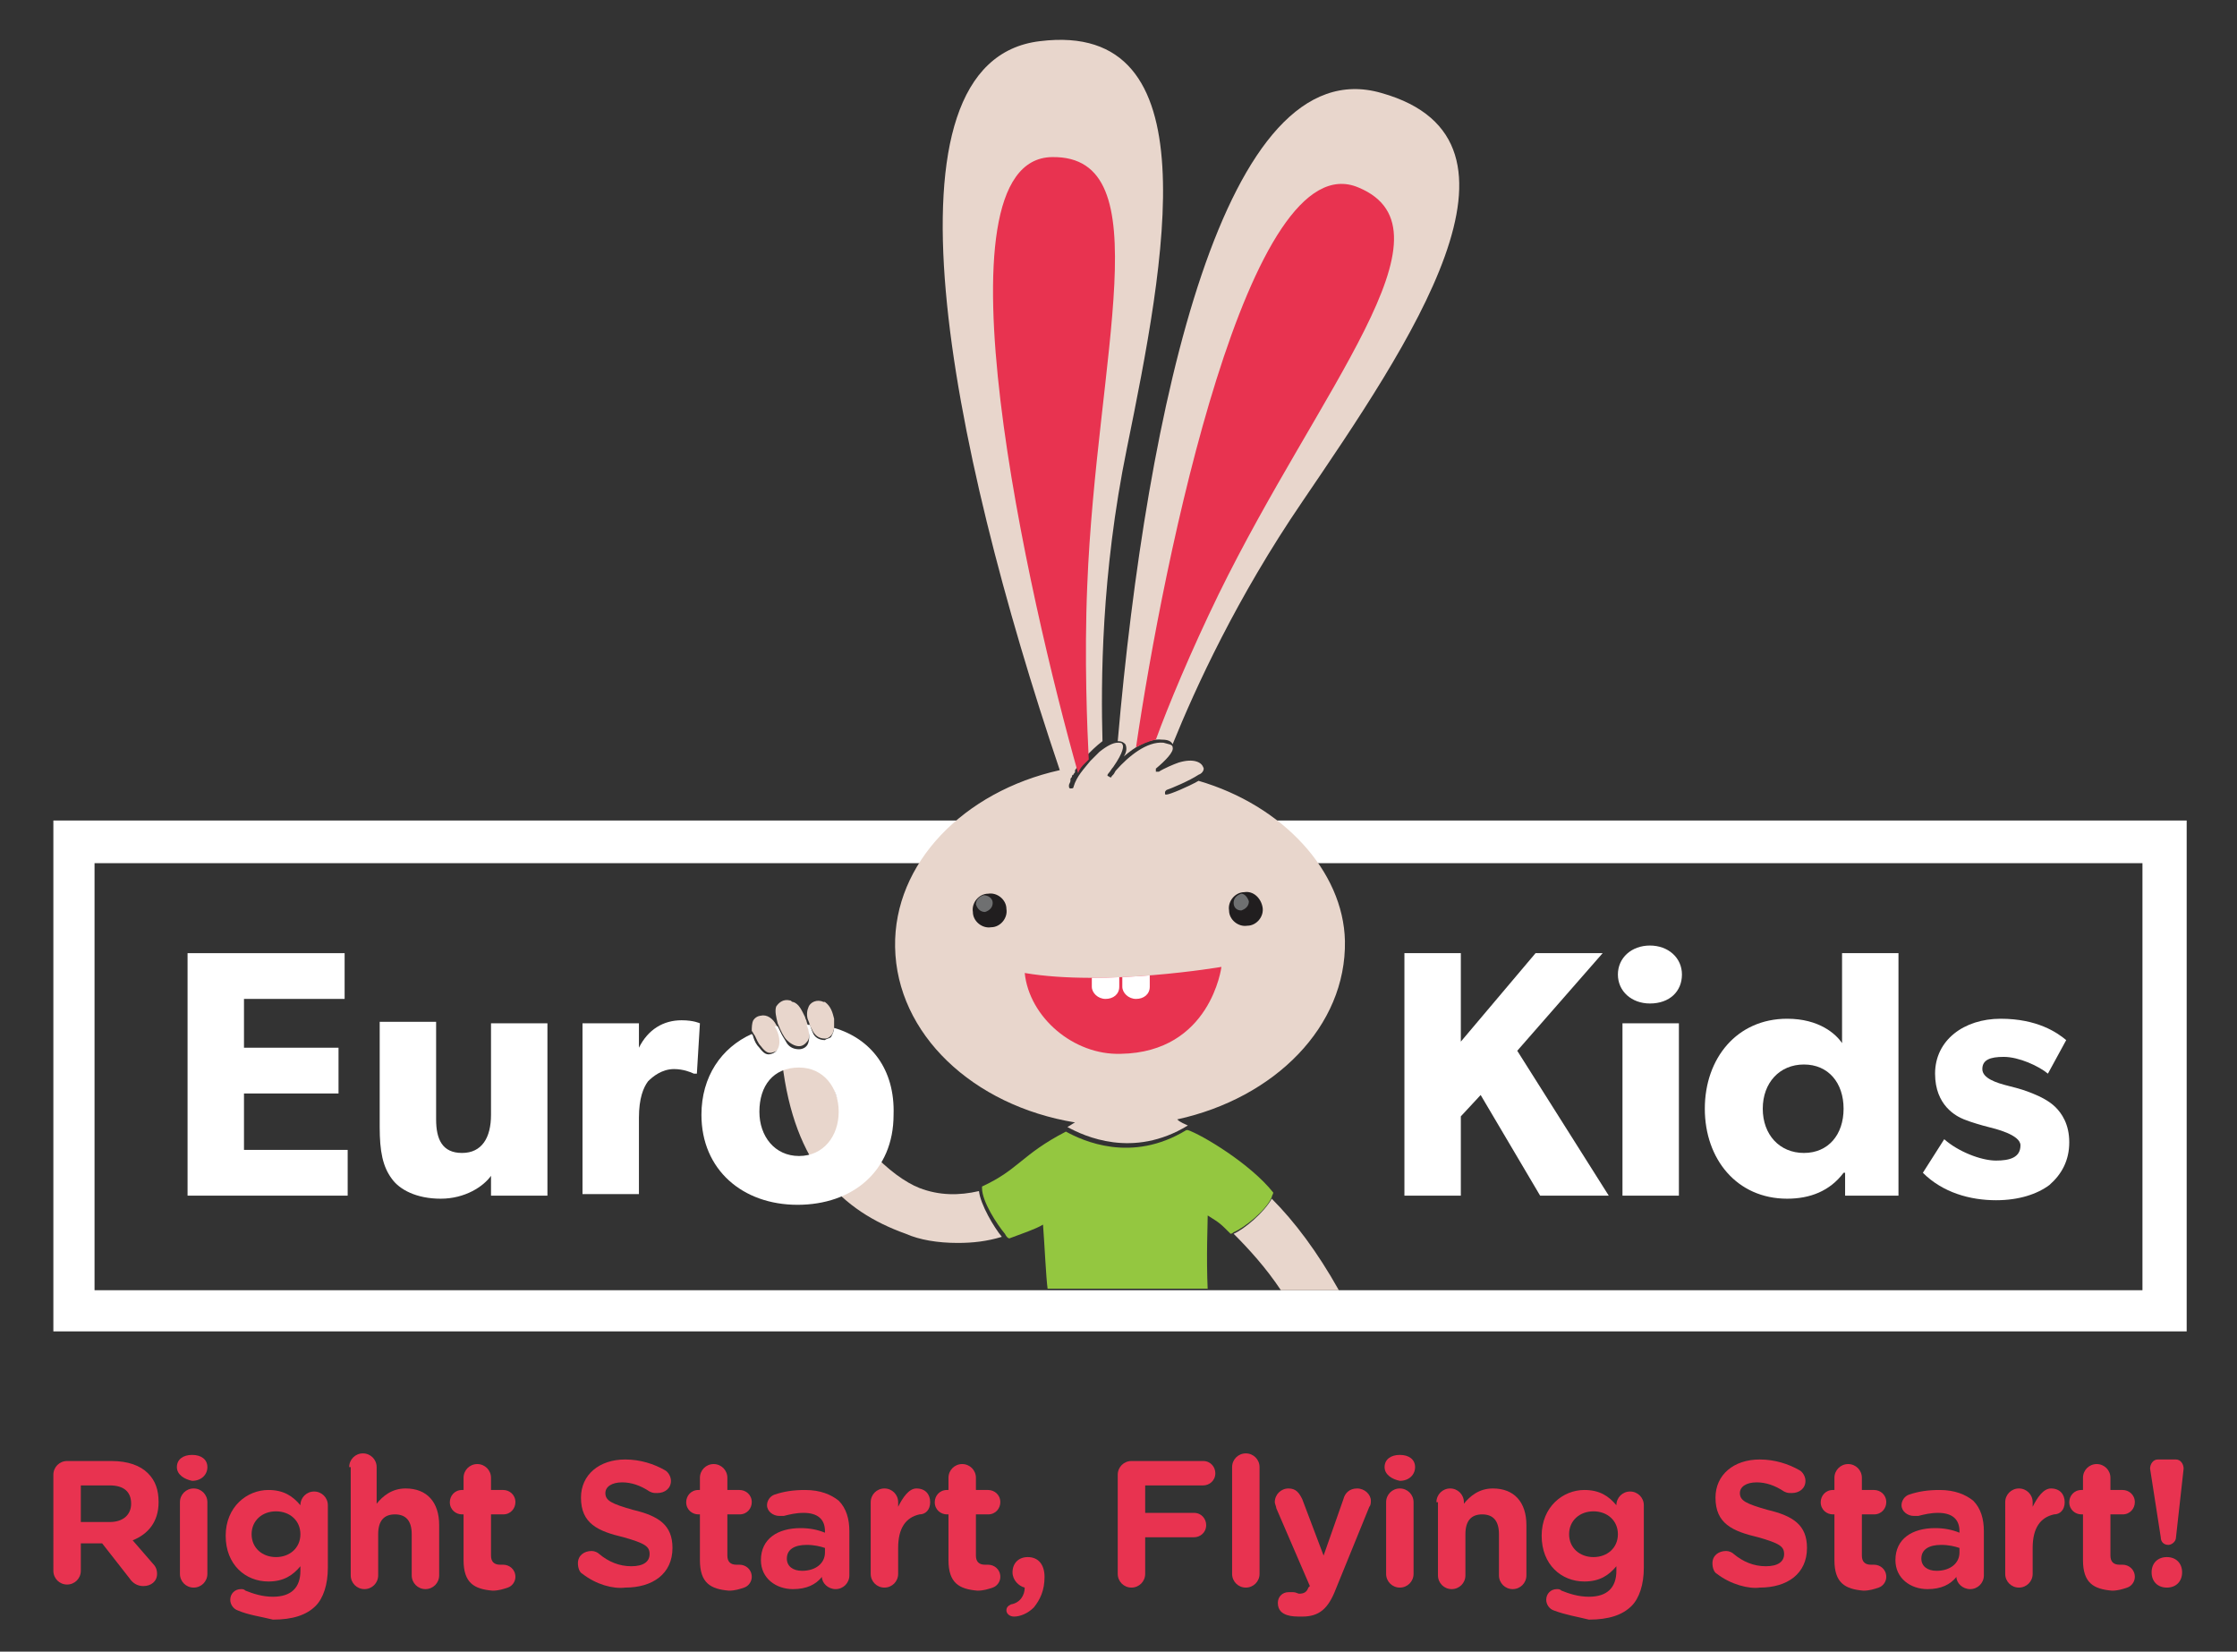 <?xml version="1.0" encoding="utf-8"?>
<!-- Generator: Adobe Illustrator 18.0.0, SVG Export Plug-In . SVG Version: 6.00 Build 0)  -->
<!DOCTYPE svg PUBLIC "-//W3C//DTD SVG 1.1//EN" "http://www.w3.org/Graphics/SVG/1.1/DTD/svg11.dtd">
<svg version="1.1" id="Layer_1" xmlns="http://www.w3.org/2000/svg" xmlns:xlink="http://www.w3.org/1999/xlink" x="0px" y="0px"
	 viewBox="0 0 146.7 108.3" enable-background="new 0 0 146.7 108.3" xml:space="preserve">
<rect x="0" y="0" width="146.7" height="108.3" fill="#333333" stroke="none"/>
<g>
	<path fill="#E83350" d="M3.5,96.7c0-0.5,0.4-0.9,0.9-0.9h2.9c1.1,0,1.9,0.3,2.4,0.8c0.5,0.5,0.7,1.1,0.7,1.9v0
		c0,1.3-0.7,2.1-1.7,2.5l1.3,1.5c0.2,0.2,0.3,0.4,0.3,0.7c0,0.5-0.4,0.8-0.9,0.8c-0.4,0-0.7-0.2-0.9-0.5l-1.8-2.3H5.3v1.8
		c0,0.5-0.4,0.9-0.9,0.9c-0.5,0-0.9-0.4-0.9-0.9V96.7z M7.2,99.8c0.9,0,1.4-0.5,1.4-1.2v0c0-0.8-0.5-1.2-1.4-1.2H5.3v2.4H7.2z"/>
	<path fill="#E83350" d="M11.6,96.2c0-0.5,0.4-0.8,1-0.8c0.6,0,1,0.3,1,0.8v0c0,0.5-0.4,0.9-1,0.9C12.1,97,11.6,96.7,11.6,96.2
		L11.6,96.2z M11.8,98.5c0-0.5,0.4-0.9,0.9-0.9s0.9,0.4,0.9,0.9v4.7c0,0.5-0.4,0.9-0.9,0.9s-0.9-0.4-0.9-0.9V98.5z"/>
	<path fill="#E83350" d="M15.6,105.6c-0.3-0.1-0.5-0.4-0.5-0.7c0-0.4,0.3-0.7,0.7-0.7c0.1,0,0.2,0,0.3,0.1c0.5,0.2,1.1,0.4,1.8,0.4
		c1.2,0,1.8-0.6,1.8-1.7v-0.3c-0.5,0.6-1.1,1-2.1,1c-1.5,0-2.8-1.1-2.8-3v0c0-1.9,1.4-3,2.8-3c1,0,1.6,0.4,2.1,1v0
		c0-0.5,0.4-0.9,0.9-0.9c0.5,0,0.9,0.4,0.9,0.9v4.1c0,1.1-0.3,2-0.8,2.5c-0.6,0.6-1.5,0.9-2.8,0.9C17.1,106,16.3,105.9,15.6,105.6
		 M19.7,100.6L19.7,100.6c0-0.9-0.7-1.5-1.6-1.5c-0.9,0-1.6,0.6-1.6,1.5v0c0,0.9,0.7,1.5,1.6,1.5C19,102.1,19.7,101.5,19.7,100.6"/>
	<path fill="#E83350" d="M22.9,96.2c0-0.5,0.4-0.9,0.9-0.9s0.9,0.4,0.9,0.9v2.4c0.4-0.5,1-1,1.9-1c1.4,0,2.2,0.9,2.2,2.4v3.3
		c0,0.5-0.4,0.9-0.9,0.9s-0.9-0.4-0.9-0.9v-2.7c0-0.9-0.4-1.3-1.1-1.3c-0.7,0-1.1,0.4-1.1,1.3v2.7c0,0.5-0.4,0.9-0.9,0.9
		s-0.9-0.4-0.9-0.9V96.2z"/>
	<path fill="#E83350" d="M30.4,102.3v-3h-0.1c-0.4,0-0.8-0.3-0.8-0.8c0-0.4,0.3-0.8,0.8-0.8h0.1v-0.8c0-0.5,0.4-0.9,0.9-0.9
		s0.9,0.4,0.9,0.9v0.8H33c0.4,0,0.8,0.3,0.8,0.8c0,0.4-0.3,0.8-0.8,0.8h-0.8v2.7c0,0.4,0.2,0.6,0.6,0.6c0.1,0,0.2,0,0.2,0
		c0.4,0,0.8,0.3,0.8,0.8c0,0.3-0.2,0.6-0.5,0.7c-0.3,0.1-0.6,0.2-1,0.2C31.1,104.2,30.4,103.8,30.4,102.3"/>
	<path fill="#E83350" d="M38.2,103.2c-0.2-0.1-0.3-0.4-0.3-0.7c0-0.5,0.4-0.8,0.9-0.8c0.2,0,0.4,0.1,0.5,0.2
		c0.6,0.5,1.3,0.8,2.1,0.8c0.8,0,1.2-0.3,1.2-0.8v0c0-0.5-0.3-0.7-1.7-1.1c-1.7-0.4-2.8-0.9-2.8-2.6v0c0-1.5,1.2-2.5,2.9-2.5
		c1,0,1.9,0.3,2.6,0.7c0.2,0.1,0.4,0.4,0.4,0.7c0,0.5-0.4,0.8-0.9,0.8c-0.2,0-0.3,0-0.5-0.1c-0.6-0.4-1.2-0.6-1.8-0.6
		c-0.7,0-1.1,0.3-1.1,0.7v0c0,0.5,0.4,0.7,1.8,1.1c1.7,0.4,2.6,1,2.6,2.5v0c0,1.7-1.3,2.6-3.1,2.6C40.2,104.2,39.1,103.9,38.2,103.2
		"/>
	<path fill="#E83350" d="M45.9,102.3v-3h-0.1c-0.4,0-0.8-0.3-0.8-0.8c0-0.4,0.3-0.8,0.8-0.8h0.1v-0.8c0-0.5,0.4-0.9,0.9-0.9
		s0.9,0.4,0.9,0.9v0.8h0.8c0.4,0,0.8,0.3,0.8,0.8c0,0.4-0.3,0.8-0.8,0.8h-0.8v2.7c0,0.4,0.2,0.6,0.6,0.6c0.1,0,0.2,0,0.2,0
		c0.4,0,0.8,0.3,0.8,0.8c0,0.3-0.2,0.6-0.5,0.7c-0.3,0.1-0.6,0.2-1,0.2C46.6,104.2,45.9,103.8,45.9,102.3"/>
	<path fill="#E83350" d="M49.9,102.3L49.9,102.3c0-1.4,1.1-2.1,2.6-2.1c0.6,0,1.1,0.1,1.6,0.3v-0.1c0-0.8-0.5-1.2-1.4-1.2
		c-0.5,0-0.9,0.1-1.3,0.2c-0.1,0-0.2,0-0.3,0c-0.4,0-0.8-0.3-0.8-0.7c0-0.3,0.2-0.6,0.5-0.7c0.6-0.2,1.2-0.3,2-0.3
		c1,0,1.7,0.3,2.2,0.7c0.5,0.5,0.7,1.2,0.7,2v2.9c0,0.5-0.4,0.9-0.9,0.9c-0.5,0-0.9-0.4-0.9-0.8v0c-0.4,0.5-1,0.8-1.9,0.8
		C50.9,104.2,49.9,103.5,49.9,102.3 M54.1,101.8v-0.3c-0.3-0.1-0.7-0.2-1.2-0.2c-0.8,0-1.3,0.3-1.3,0.9v0c0,0.5,0.4,0.8,1,0.8
		C53.5,103,54.1,102.5,54.1,101.8"/>
	<path fill="#E83350" d="M57.1,98.5c0-0.5,0.4-0.9,0.9-0.9s0.9,0.4,0.9,0.9v0.3c0.3-0.6,0.7-1.2,1.2-1.2c0.6,0,0.9,0.4,0.9,0.9
		c0,0.5-0.3,0.8-0.7,0.8c-0.9,0.2-1.4,0.9-1.4,2.2v1.7c0,0.5-0.4,0.9-0.9,0.9s-0.9-0.4-0.9-0.9V98.5z"/>
	<path fill="#E83350" d="M62.2,102.3v-3h-0.1c-0.4,0-0.8-0.3-0.8-0.8c0-0.4,0.3-0.8,0.8-0.8h0.1v-0.8c0-0.5,0.4-0.9,0.9-0.9
		s0.9,0.4,0.9,0.9v0.8h0.8c0.4,0,0.8,0.3,0.8,0.8c0,0.4-0.3,0.8-0.8,0.8H64v2.7c0,0.4,0.2,0.6,0.6,0.6c0.1,0,0.2,0,0.2,0
		c0.4,0,0.8,0.3,0.8,0.8c0,0.3-0.2,0.6-0.5,0.7c-0.3,0.1-0.6,0.2-1,0.2C62.9,104.2,62.2,103.8,62.2,102.3"/>
	<path fill="#E83350" d="M66.3,105.2c0.6-0.1,0.9-0.6,0.9-1.1c-0.4-0.1-0.8-0.5-0.8-1v0c0-0.6,0.4-1,1-1c0.7,0,1.1,0.5,1.1,1.3v0
		c0,0.9-0.3,1.5-0.7,2c-0.4,0.4-0.9,0.6-1.3,0.6c-0.3,0-0.5-0.2-0.5-0.4C66,105.4,66.1,105.3,66.3,105.2"/>
	<path fill="#E83350" d="M73.3,96.7c0-0.5,0.4-0.9,0.9-0.9h4.7c0.5,0,0.8,0.4,0.8,0.8c0,0.5-0.4,0.8-0.8,0.8h-3.8v1.8h3.2
		c0.5,0,0.8,0.4,0.8,0.8c0,0.5-0.4,0.8-0.8,0.8h-3.2v2.4c0,0.5-0.4,0.9-0.9,0.9s-0.9-0.4-0.9-0.9V96.7z"/>
	<path fill="#E83350" d="M80.8,96.2c0-0.5,0.4-0.9,0.9-0.9c0.5,0,0.9,0.4,0.9,0.9v7c0,0.5-0.4,0.9-0.9,0.9c-0.5,0-0.9-0.4-0.9-0.9
		V96.2z"/>
	<path fill="#E83350" d="M84.4,105.9c-0.3-0.1-0.6-0.3-0.6-0.8c0-0.4,0.3-0.7,0.7-0.7c0.1,0,0.2,0,0.3,0c0.2,0,0.3,0.1,0.4,0.1
		c0.3,0,0.5-0.1,0.6-0.4l0.1-0.1l-2.2-5.1c0-0.1-0.1-0.3-0.1-0.4c0-0.5,0.4-0.9,0.9-0.9c0.5,0,0.7,0.3,0.9,0.7l1.4,3.7l1.3-3.7
		c0.1-0.4,0.4-0.7,0.9-0.7c0.5,0,0.9,0.4,0.9,0.8c0,0.1,0,0.3-0.1,0.4l-2.2,5.4c-0.5,1.3-1.1,1.8-2.2,1.8
		C85,106,84.7,106,84.4,105.9"/>
	<path fill="#E83350" d="M90.8,96.2c0-0.5,0.4-0.8,1-0.8c0.6,0,1,0.3,1,0.8v0c0,0.5-0.4,0.9-1,0.9C91.3,97,90.8,96.7,90.8,96.2
		L90.8,96.2z M90.9,98.5c0-0.5,0.4-0.9,0.9-0.9s0.9,0.4,0.9,0.9v4.7c0,0.5-0.4,0.9-0.9,0.9s-0.9-0.4-0.9-0.9V98.5z"/>
	<path fill="#E83350" d="M94.2,98.5c0-0.5,0.4-0.9,0.9-0.9S96,98,96,98.5v0.1c0.4-0.5,1-1,1.9-1c1.4,0,2.2,0.9,2.2,2.4v3.3
		c0,0.5-0.4,0.9-0.9,0.9s-0.9-0.4-0.9-0.9v-2.7c0-0.9-0.4-1.3-1.1-1.3c-0.7,0-1.1,0.4-1.1,1.3v2.7c0,0.5-0.4,0.9-0.9,0.9
		s-0.9-0.4-0.9-0.9V98.5z"/>
	<path fill="#E83350" d="M101.9,105.6c-0.3-0.1-0.5-0.4-0.5-0.7c0-0.4,0.3-0.7,0.7-0.7c0.1,0,0.2,0,0.3,0.1c0.5,0.2,1.1,0.4,1.8,0.4
		c1.2,0,1.8-0.6,1.8-1.7v-0.3c-0.5,0.6-1.1,1-2.1,1c-1.5,0-2.8-1.1-2.8-3v0c0-1.9,1.4-3,2.8-3c1,0,1.6,0.4,2.1,1v0
		c0-0.5,0.4-0.9,0.9-0.9c0.5,0,0.9,0.4,0.9,0.9v4.1c0,1.1-0.3,2-0.8,2.5c-0.6,0.6-1.5,0.9-2.8,0.9
		C103.4,106,102.7,105.9,101.9,105.6 M106.1,100.6L106.1,100.6c0-0.9-0.7-1.5-1.6-1.5c-0.9,0-1.6,0.6-1.6,1.5v0
		c0,0.9,0.7,1.5,1.6,1.5C105.4,102.1,106.1,101.5,106.1,100.6"/>
	<path fill="#E83350" d="M112.6,103.2c-0.2-0.1-0.3-0.4-0.3-0.7c0-0.5,0.4-0.8,0.9-0.8c0.2,0,0.4,0.1,0.5,0.2
		c0.6,0.5,1.3,0.8,2.1,0.8c0.8,0,1.2-0.3,1.2-0.8v0c0-0.5-0.3-0.7-1.7-1.1c-1.7-0.4-2.8-0.9-2.8-2.6v0c0-1.5,1.2-2.5,2.9-2.5
		c1,0,1.9,0.3,2.6,0.7c0.2,0.1,0.4,0.4,0.4,0.7c0,0.5-0.4,0.8-0.9,0.8c-0.2,0-0.3,0-0.5-0.1c-0.6-0.4-1.2-0.6-1.8-0.6
		c-0.7,0-1.1,0.3-1.1,0.7v0c0,0.5,0.4,0.7,1.8,1.1c1.7,0.4,2.6,1,2.6,2.5v0c0,1.7-1.3,2.6-3.1,2.6
		C114.7,104.2,113.5,103.9,112.6,103.2"/>
	<path fill="#E83350" d="M120.3,102.3v-3h-0.1c-0.4,0-0.8-0.3-0.8-0.8c0-0.4,0.3-0.8,0.8-0.8h0.1v-0.8c0-0.5,0.4-0.9,0.9-0.9
		c0.5,0,0.9,0.4,0.9,0.9v0.8h0.8c0.4,0,0.8,0.3,0.8,0.8c0,0.4-0.3,0.8-0.8,0.8h-0.8v2.7c0,0.4,0.2,0.6,0.6,0.6c0.1,0,0.2,0,0.2,0
		c0.4,0,0.8,0.3,0.8,0.8c0,0.3-0.2,0.6-0.5,0.7c-0.3,0.1-0.6,0.2-1,0.2C121,104.2,120.3,103.8,120.3,102.3"/>
	<path fill="#E83350" d="M124.3,102.3L124.3,102.3c0-1.4,1.1-2.1,2.6-2.1c0.6,0,1.1,0.1,1.6,0.3v-0.1c0-0.8-0.5-1.2-1.4-1.2
		c-0.5,0-0.9,0.1-1.3,0.2c-0.1,0-0.2,0-0.3,0c-0.4,0-0.8-0.3-0.8-0.7c0-0.3,0.2-0.6,0.5-0.7c0.6-0.2,1.2-0.3,2-0.3
		c1,0,1.7,0.3,2.2,0.7c0.5,0.5,0.7,1.2,0.7,2v2.9c0,0.5-0.4,0.9-0.9,0.9c-0.5,0-0.9-0.4-0.9-0.8v0c-0.4,0.5-1,0.8-1.9,0.8
		C125.3,104.2,124.3,103.5,124.3,102.3 M128.5,101.8v-0.3c-0.3-0.1-0.7-0.2-1.2-0.2c-0.8,0-1.3,0.3-1.3,0.9v0c0,0.5,0.4,0.8,1,0.8
		C127.9,103,128.5,102.5,128.5,101.8"/>
	<path fill="#E83350" d="M131.5,98.5c0-0.5,0.4-0.9,0.9-0.9c0.5,0,0.9,0.4,0.9,0.9v0.3c0.3-0.6,0.7-1.2,1.2-1.2
		c0.6,0,0.9,0.4,0.9,0.9c0,0.5-0.3,0.8-0.7,0.8c-0.9,0.2-1.4,0.9-1.4,2.2v1.7c0,0.5-0.4,0.9-0.9,0.9c-0.5,0-0.9-0.4-0.9-0.9V98.5z"
		/>
	<path fill="#E83350" d="M136.6,102.3v-3h-0.1c-0.4,0-0.8-0.3-0.8-0.8c0-0.4,0.3-0.8,0.8-0.8h0.1v-0.8c0-0.5,0.4-0.9,0.9-0.9
		c0.5,0,0.9,0.4,0.9,0.9v0.8h0.8c0.4,0,0.8,0.3,0.8,0.8c0,0.4-0.3,0.8-0.8,0.8h-0.8v2.7c0,0.4,0.2,0.6,0.6,0.6c0.1,0,0.2,0,0.2,0
		c0.4,0,0.8,0.3,0.8,0.8c0,0.3-0.2,0.6-0.5,0.7c-0.3,0.1-0.6,0.2-1,0.2C137.3,104.2,136.6,103.8,136.6,102.3"/>
	<path fill="#E83350" d="M141,96.3c0-0.3,0.2-0.6,0.5-0.6h1.2c0.3,0,0.5,0.3,0.5,0.6l-0.5,4.5c0,0.3-0.3,0.5-0.5,0.5
		c-0.3,0-0.5-0.2-0.5-0.5L141,96.3z M142.1,102.1c0.6,0,1,0.4,1,1v0c0,0.6-0.4,1-1,1c-0.6,0-1-0.4-1-1v0
		C141.1,102.5,141.5,102.1,142.1,102.1"/>
	<path fill="#FFFFFF" d="M83.6,53.8c1,0.8,1.9,1.7,2.6,2.8h54.3v28H6.2v-28h54.4c0.7-1,1.6-1.9,2.6-2.8H3.5v33.5h139.9V53.8H83.6z"
		/>
	<path fill="#E8D6CC" d="M78.6,51.2c-0.7,0.4-1.9,0.9-2.1,0.9c0,0,0,0,0,0c-0.1,0-0.1,0-0.1-0.1c0-0.1,0-0.1,0.1-0.2
		c0.3-0.1,1.5-0.6,2.1-1c0.3-0.1,0.4-0.4,0.3-0.5c-0.1-0.3-0.6-0.6-1.6-0.3c-0.3,0.1-1,0.4-1.3,0.6c-0.1,0-0.1,0-0.2,0
		c0-0.1,0-0.1,0-0.2c0.6-0.5,1.2-1.1,1.1-1.4c0-0.2-0.3-0.2-0.6-0.3c-1.1-0.1-2.3,0.9-3.1,1.8c-0.1,0.1-0.1,0.2-0.2,0.3
		c0,0-0.1,0.1-0.1,0.1c0,0.1-0.1,0.1-0.2,0c-0.1,0-0.1-0.1,0-0.2c0.1-0.1,0.2-0.3,0.3-0.4c0.7-1,0.7-1.4,0.6-1.5
		c0-0.1-0.2-0.1-0.3-0.1c-0.3,0-0.7,0.2-1.2,0.6c0,0,0,0,0,0c-0.1,0.1-0.1,0.1-0.2,0.2c0,0,0,0,0,0c-0.1,0.1-0.1,0.1-0.2,0.2
		c0,0,0,0,0,0c-0.1,0.1-0.2,0.2-0.2,0.2c-0.4,0.5-0.9,1-1.1,1.7c0,0.1-0.1,0.1-0.2,0.1c-0.1,0-0.1-0.1-0.1-0.2
		c0-0.1,0.1-0.2,0.1-0.3c0,0,0-0.1,0-0.1c0-0.1,0.1-0.1,0.1-0.2c0,0,0-0.1,0.1-0.1c0-0.1,0.1-0.1,0.1-0.2c0,0,0,0,0-0.1
		c0.1-0.1,0.1-0.2,0.2-0.3c0.2-0.2,0.3-0.4,0.5-0.6c0.3-0.3,0.7-0.7,1.1-1c-0.1-3.8-0.1-10.9,1.6-19.2c2.5-12.3,5.6-28.1-5.7-26.7
		c-11,1.3-5.9,26.5,1.3,47.8c-6.3,1.4-10.9,6.1-10.8,11.6c0.1,5.7,5.1,10.4,11.8,11.5c-0.2,0.1-0.3,0.2-0.5,0.3
		c1.1,0.6,4.3,2.1,7.9-0.1c-0.2-0.1-0.5-0.2-0.7-0.4c6.4-1.4,11.1-6.1,11-11.7C88.1,57.1,84.1,52.8,78.6,51.2"/>
	<path fill="#E8D6CC" d="M73.8,48.8c0.1,0.2,0.1,0.5-0.1,0.8c0.7-0.6,1.6-1.2,2.5-1.1c0.4,0,0.6,0.1,0.7,0.3
		c1.5-3.7,4.2-9.6,8.5-15.9c7-10.3,16.2-23.7,5.2-26.8c-10.3-3-15.4,20.6-17.3,42.5C73.6,48.6,73.7,48.7,73.8,48.8"/>
	<polygon fill="#FFFFFF" points="22.8,78.4 12.3,78.4 12.3,62.5 22.6,62.5 22.6,65.5 16,65.5 16,68.7 22.2,68.7 22.2,71.7 16,71.7 
		16,75.4 22.8,75.4 	"/>
	<path fill="#FFFFFF" d="M35.8,78.4h-3.6l0-1.3c-0.5,0.7-1.7,1.5-3.3,1.5c-1.6,0-2.7-0.6-3.2-1.3c-0.6-0.8-0.8-1.8-0.8-3.4v-6.9h3.7
		v6.4c0,1.3,0.4,2.2,1.7,2.2c1.3,0,1.9-1,1.9-2.5v-6h3.7V78.4z"/>
	<path fill="#FFFFFF" d="M45.7,70.4h-0.2c-0.2-0.1-0.7-0.3-1.3-0.3c-0.8,0-1.4,0.5-1.7,0.8c-0.3,0.4-0.6,1.1-0.6,2.4v5h-3.7V67.1
		h3.7l0,1.6h0c0.6-1.2,1.6-1.8,2.8-1.8c0.8,0,1.2,0.2,1.2,0.2L45.7,70.4z"/>
	<polygon fill="#FFFFFF" points="105.5,78.4 101,78.4 97.1,71.8 95.8,73.2 95.8,78.4 92.1,78.4 92.1,62.5 95.8,62.5 95.8,68.3 
		100.7,62.5 105.1,62.5 99.5,68.9 	"/>
	<path fill="#FFFFFF" d="M108.2,65.8c-1.2,0-2.1-0.8-2.1-1.9c0-1.1,0.9-1.9,2.1-1.9c1.2,0,2.1,0.8,2.1,1.9
		C110.3,65,109.5,65.8,108.2,65.8 M110.1,78.4h-3.7V67.1h3.7V78.4z"/>
	<path fill="#FFFFFF" d="M124.5,78.4H121l0-1.5l-0.1,0c-0.9,1.2-2.2,1.7-3.7,1.7c-3.3,0-5.4-2.6-5.4-5.9c0-3.3,2.1-5.9,5.4-5.9
		c2.1,0,3.2,1,3.6,1.6v-5.9h3.7V78.4z M118.3,69.8c-1.6,0-2.7,1.2-2.7,2.9s1.1,2.9,2.7,2.9c1.6,0,2.6-1.2,2.6-2.9
		S119.9,69.8,118.3,69.8"/>
	<path fill="#FFFFFF" d="M134.4,77.7c-0.8,0.6-2,1-3.5,1c-1.7,0-3.5-0.5-4.8-1.8l1.4-2.2c0.9,0.8,2.4,1.4,3.4,1.4
		c0.9,0,1.6-0.2,1.6-1c0-0.7-1.7-1.1-2.1-1.2c-0.4-0.1-1.1-0.3-1.6-0.5c-0.5-0.2-1.9-0.9-1.9-3c0-2.2,1.9-3.6,4.3-3.6
		c2.4,0,3.7,0.9,4.3,1.4l-1.2,2.2c-0.6-0.5-1.9-1.1-2.9-1.1c-0.9,0-1.4,0.2-1.4,0.8c0,0.6,0.9,0.9,1.7,1.1c0.8,0.2,1.1,0.3,1.6,0.5
		c0.5,0.2,1.1,0.5,1.5,0.9c0.4,0.4,0.9,1.1,0.9,2.3C135.7,76.1,135.2,77,134.4,77.7"/>
	<path fill="#211E1F" d="M66,59.6c0.1,0.6-0.4,1.2-1,1.2c-0.6,0.1-1.2-0.4-1.2-1c-0.1-0.6,0.4-1.2,1-1.2C65.4,58.5,66,59,66,59.6"/>
	<path fill="#6F7071" d="M65.1,59.2c0,0.3-0.2,0.5-0.5,0.6c-0.3,0-0.5-0.2-0.6-0.5c0-0.3,0.2-0.5,0.5-0.6
		C64.8,58.7,65.1,58.9,65.1,59.2"/>
	<path fill="#211E1F" d="M82.8,59.5c0.1,0.6-0.4,1.2-1,1.2c-0.6,0.1-1.2-0.4-1.2-1c-0.1-0.6,0.4-1.2,1-1.2
		C82.2,58.4,82.7,58.9,82.8,59.5"/>
	<path fill="#6F7071" d="M81.9,59.1c0,0.3-0.2,0.5-0.5,0.6c-0.3,0-0.5-0.2-0.5-0.5c0-0.3,0.2-0.5,0.5-0.6
		C81.6,58.6,81.8,58.8,81.9,59.1"/>
	<path fill="#E83350" d="M67.2,63.8c5.3,0.9,12.9-0.4,12.9-0.4s-0.7,5.6-6.6,5.7C70.4,69.2,67.5,66.7,67.2,63.8"/>
	<g>
		<defs>
			<path id="SVGID_1_" d="M67.2,63.8c0.3,2.9,3.2,5.4,6.3,5.3c5.8-0.1,6.6-5.7,6.6-5.7S72.5,64.7,67.2,63.8"/>
		</defs>
		<clipPath id="SVGID_2_">
			<use xlink:href="#SVGID_1_"  overflow="visible"/>
		</clipPath>
		<path clip-path="url(#SVGID_2_)" fill="#FFFFFF" d="M73.4,63.5l0,1.2c0,0.5-0.4,0.8-0.9,0.8c-0.5,0-0.9-0.4-0.9-0.8l0-1.2
			L73.4,63.5z"/>
		<path clip-path="url(#SVGID_2_)" fill="#FFFFFF" d="M75.4,63.5l0,1.2c0,0.5-0.4,0.8-0.9,0.8c-0.5,0-0.9-0.4-0.9-0.8l0-1.2
			L75.4,63.5z"/>
	</g>
	<path fill="#E8D6CC" d="M49.5,67.9c0.1,0.2,0.2,0.5,0.4,0.7c0.3,0.4,0.5,0.5,0.8,0.4c0.8-0.2,0.7-1.2,0.2-1.8
		c-0.2-0.4-0.6-0.7-1-0.6c0,0-0.3,0-0.5,0.3c-0.1,0.2-0.1,0.5-0.1,0.7C49.4,67.7,49.4,67.8,49.5,67.9L49.5,67.9z"/>
	<path fill="#E8D6CC" d="M52.4,68.6c0.2,0,0.4-0.1,0.6-0.4c0.1-0.2,0.1-0.7-0.1-1.2c0-0.1-0.1-0.2-0.1-0.3c-0.2-0.4-0.4-0.9-0.8-1
		c-0.1,0-0.1-0.1-0.2-0.1c-0.4-0.1-0.7,0.1-0.9,0.4c-0.1,0.3,0,0.7,0.1,1.1c0.2,0.5,0.4,0.9,0.6,1.1C51.8,68.4,52.1,68.6,52.4,68.6"
		/>
	<path fill="#E8D6CC" d="M54.1,68.1c0.2,0,0.3-0.1,0.4-0.2c0.1-0.1,0.2-0.3,0.2-0.6c0-0.1,0-0.3,0-0.5c-0.1-0.4-0.2-0.8-0.6-1.1
		c0,0,0,0-0.1,0c-0.4-0.2-0.9,0-1,0.4c-0.1,0.2-0.1,0.6,0,0.8c0.1,0.2,0.1,0.4,0.2,0.5C53.4,67.9,53.7,68.1,54.1,68.1"/>
	<path fill="#E8D6CC" d="M60.3,77.9c-1.8-0.7-4.8-3.4-5.7-6.9c0.2-0.4,0.5-1.1,0.5-1.2c0-0.1,0.2-0.7,0-0.9c-0.2-0.1-0.6,0-0.7,0.2
		c-0.1,0.1-0.2,0.3-0.3,0.5l-2.8,0.1c0.8,6.7,3.9,9.7,8.1,11.2c0.9,0.4,2.1,0.6,3.4,0.6c1,0,1.9-0.1,2.9-0.4c-0.5-0.6-1.4-2.1-1.5-3
		C62.9,78.4,61.6,78.4,60.3,77.9"/>
	<path fill="#E8D6CC" d="M80.9,80.9c1,1,2.1,2.2,3.1,3.7h3.8c-1.4-2.5-2.9-4.5-4.4-6C82.9,79.5,81.6,80.6,80.9,80.9"/>
	<path fill="#94C740" d="M79.2,84.6c-0.1-2.2,0-4.4,0-4.9c0.8,0.5,0.8,0.5,1.5,1.2c0,0,0.1,0,0.2-0.1c0.7-0.3,2.1-1.4,2.5-2.3
		c0-0.1,0.1-0.2,0.1-0.3c-1.5-1.9-4.7-3.8-5.6-4.1c0,0,0,0-0.1,0c-3.6,2.2-6.8,0.7-7.9,0.1c0,0,0,0,0,0c-2.9,1.5-3.1,2.5-5.5,3.6
		v0.1c0,0.9,1,2.4,1.5,3c0.1,0.2,0.2,0.3,0.3,0.3c0.8-0.3,1.7-0.6,2.2-0.9c0.1,1.3,0.2,3.5,0.3,4.2H79.2z"/>
	<path fill="#E83350" d="M89.1,12.3C81.9,9.2,76.3,36.7,74.5,49c0.4-0.2,0.8-0.4,1.3-0.5c0.8-2.2,2.3-5.8,4.1-9.5
		C86.5,25.5,95.8,15.1,89.1,12.3"/>
	<path fill="#E83350" d="M71.1,50.1c0.1-0.1,0.2-0.2,0.3-0.3c-0.1-2-0.3-6.6-0.1-11.4c0.6-15.1,4.9-28.2-2.3-28.1
		c-8.1,0.1-1.5,29.1,1.7,40.4C70.8,50.4,71,50.2,71.1,50.1"/>
	<path fill="#FFFFFF" d="M54.7,67.4c0,0.2-0.1,0.4-0.2,0.6c-0.1,0.1-0.3,0.1-0.4,0.2c-0.4,0-0.7-0.2-0.8-0.5
		c-0.1-0.2-0.1-0.3-0.2-0.5c0,0-0.1,0-0.2,0c0.2,0.5,0.2,0.9,0.1,1.2c-0.1,0.3-0.4,0.4-0.6,0.4c-0.3,0-0.6-0.1-0.8-0.4
		c-0.1-0.2-0.4-0.6-0.6-1.1c-0.1,0-0.1,0-0.2,0c0.4,0.6,0.5,1.6-0.2,1.8c-0.3,0.1-0.5,0-0.8-0.4c-0.2-0.2-0.3-0.4-0.4-0.7l0,0
		c0-0.1-0.1-0.2-0.1-0.2c-2,0.9-3.3,2.8-3.3,5.3c0,3.6,2.7,5.9,6.3,5.9c3.6,0,6.3-2.2,6.3-5.9C58.7,70.1,57.1,68.1,54.7,67.4
		 M52.4,75.8c-1.6,0-2.6-1.3-2.6-2.9c0-1.7,0.9-2.9,2.6-2.9c1.6,0,2.6,1.3,2.6,2.9C55,74.5,54,75.8,52.4,75.8"/>
</g>
</svg>
